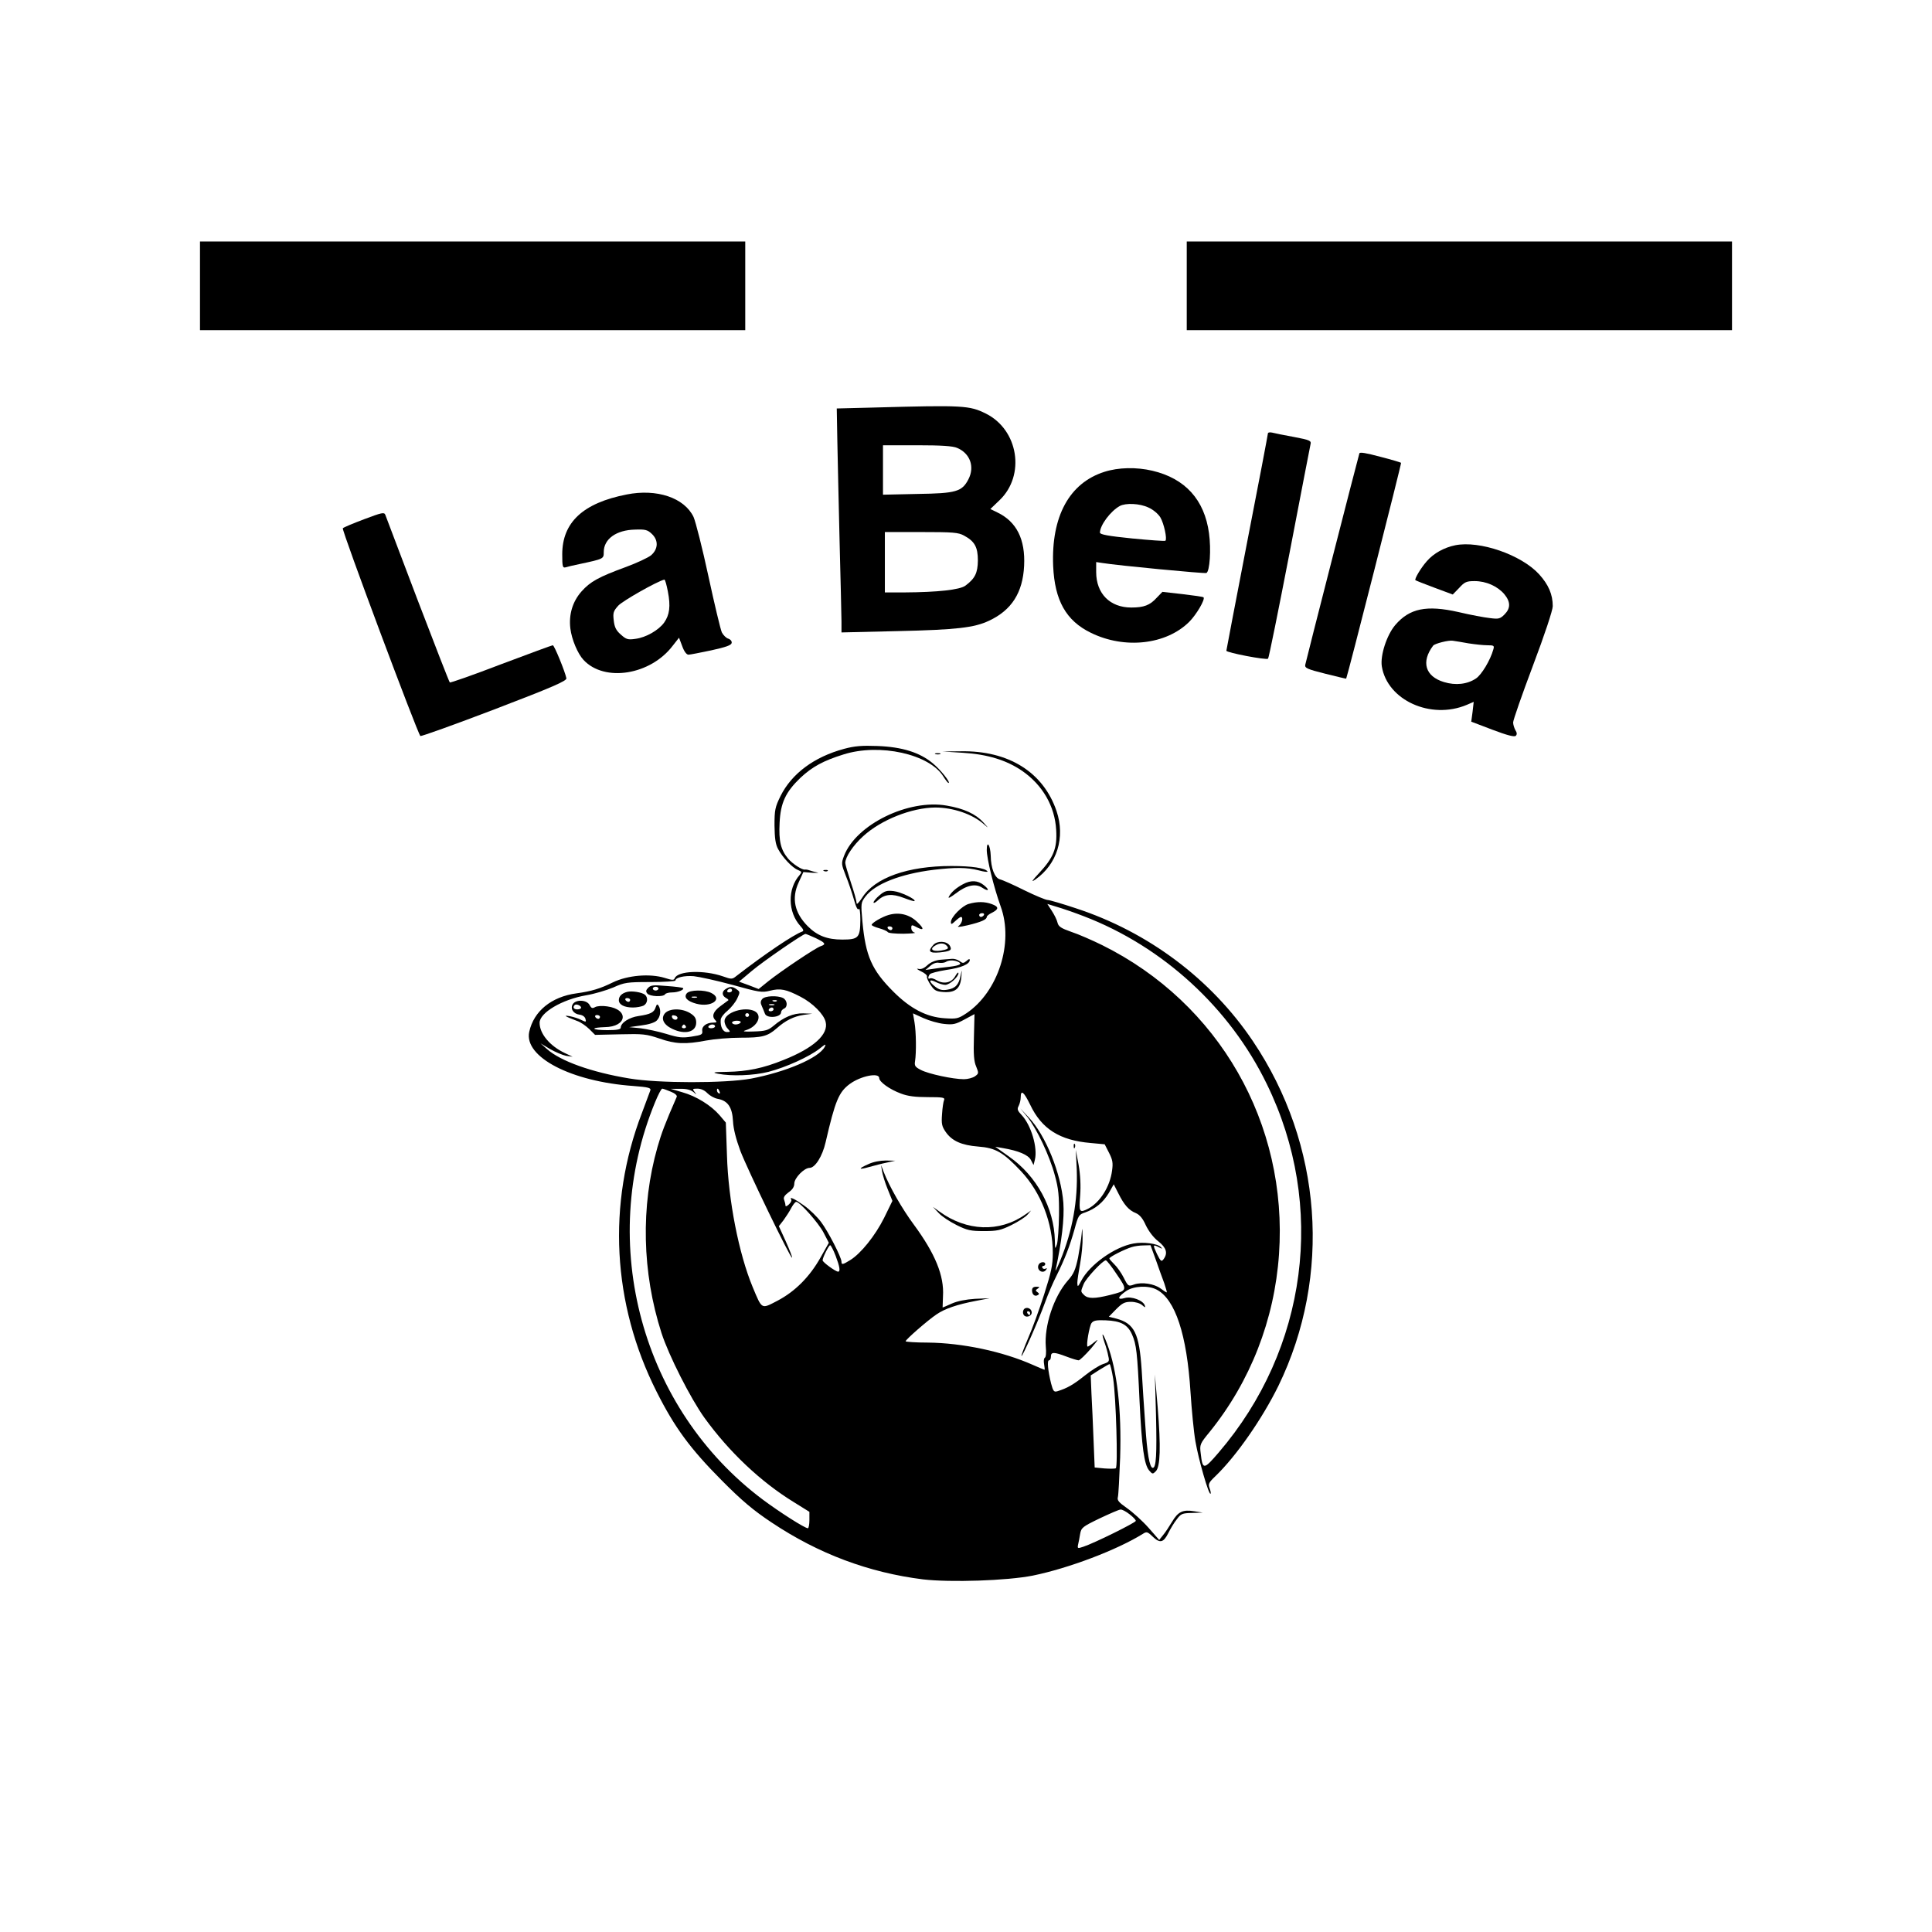 <?xml version="1.0" standalone="no"?>
<!DOCTYPE svg PUBLIC "-//W3C//DTD SVG 20010904//EN"
 "http://www.w3.org/TR/2001/REC-SVG-20010904/DTD/svg10.dtd">
<svg version="1.0" xmlns="http://www.w3.org/2000/svg"
 width="1024pt" height="1024pt" viewBox="0 0 1024 1024"
 preserveAspectRatio="xMidYMid meet">
<g transform="translate(0,1024) scale(0.1,-0.1)"
fill="#000000" stroke="none">
<path d="M1060 8725 l0 -235 1445 0 1445 0 0 235 0 235 -1445 0 -1445 0 0
-235z"/>
<path d="M6290 8725 l0 -235 1445 0 1445 0 0 235 0 235 -1445 0 -1445 0 0
-235z"/>
<path d="M4635 8080 l-200 -5 3 -170 c2 -93 7 -334 12 -535 5 -201 10 -391 10
-424 l0 -58 298 7 c311 7 406 18 484 55 120 56 179 149 186 291 7 141 -40 234
-142 283 l-37 18 49 47 c138 132 100 373 -73 459 -87 43 -119 45 -590 32z
m438 -214 c69 -29 94 -100 60 -166 -34 -66 -65 -75 -270 -78 l-183 -4 0 131 0
131 180 0 c130 0 190 -4 213 -14z m37 -465 c56 -30 73 -61 73 -132 -1 -66 -15
-95 -66 -133 -29 -22 -147 -35 -324 -36 l-103 0 0 160 0 160 193 0 c168 0 197
-2 227 -19z"/>
<path d="M6720 7942 c0 -5 -49 -264 -110 -576 -60 -312 -110 -571 -110 -575 0
-10 213 -51 221 -42 4 3 55 256 114 561 58 305 109 564 111 575 5 19 -3 23
-88 39 -51 9 -103 20 -115 23 -13 3 -23 1 -23 -5z"/>
<path d="M7205 7837 c-8 -25 -284 -1103 -287 -1121 -3 -17 12 -23 107 -47 60
-15 110 -27 110 -26 7 13 294 1141 291 1144 -2 2 -51 17 -110 32 -75 20 -109
26 -111 18z"/>
<path d="M5853 7739 c-185 -59 -282 -236 -271 -499 8 -182 68 -290 200 -354
179 -88 399 -63 521 58 39 39 86 120 76 130 -2 3 -52 10 -111 17 l-107 12 -30
-31 c-36 -40 -68 -52 -135 -52 -113 0 -186 74 -186 188 l0 53 33 -5 c79 -13
540 -57 551 -53 18 7 26 125 14 211 -24 177 -126 290 -300 331 -85 20 -180 18
-255 -6z m234 -189 c25 -11 51 -33 63 -52 19 -32 37 -114 27 -124 -3 -3 -82 3
-176 12 -128 13 -171 21 -171 31 0 39 56 114 105 141 31 17 106 14 152 -8z"/>
<path d="M3321 7619 c-231 -45 -341 -148 -341 -317 0 -65 2 -73 18 -69 9 3 42
11 72 17 131 28 130 28 130 64 0 69 66 117 166 119 53 2 66 -1 88 -22 37 -34
35 -81 -3 -114 -16 -13 -76 -41 -133 -62 -145 -53 -190 -78 -236 -130 -47 -53
-68 -122 -59 -196 7 -58 39 -134 70 -167 111 -119 355 -80 473 76 l33 42 17
-45 c10 -28 23 -45 33 -45 9 0 63 11 121 23 77 17 106 27 108 39 2 9 -6 19
-18 23 -11 3 -26 18 -34 33 -7 15 -39 149 -71 297 -32 149 -68 290 -79 315
-49 102 -195 151 -355 119z m219 -515 c15 -77 9 -123 -20 -164 -29 -40 -96
-79 -152 -86 -40 -6 -49 -3 -78 23 -25 22 -33 39 -37 74 -5 41 -2 50 24 79 23
25 202 127 244 138 4 1 12 -27 19 -64z"/>
<path d="M1930 7488 c-58 -22 -109 -43 -113 -48 -8 -7 396 -1087 411 -1101 4
-3 180 60 392 141 311 119 384 151 382 165 -7 35 -64 175 -72 175 -5 0 -128
-46 -275 -101 -146 -56 -268 -99 -271 -96 -3 2 -80 200 -171 438 -90 239 -168
441 -171 451 -6 14 -19 11 -112 -24z"/>
<path d="M7713 7350 c-59 -12 -115 -43 -151 -85 -31 -35 -66 -94 -60 -100 2
-2 47 -20 101 -40 l97 -36 34 35 c29 32 39 36 82 36 61 0 121 -27 157 -69 34
-41 34 -75 1 -108 -23 -23 -31 -25 -77 -19 -29 3 -104 17 -167 32 -169 38
-259 20 -335 -69 -45 -53 -80 -161 -71 -219 29 -179 259 -284 450 -204 l37 16
-6 -53 -7 -52 113 -43 c79 -30 116 -39 123 -32 7 7 7 16 -2 30 -6 11 -12 29
-12 41 0 12 47 147 105 301 62 164 105 294 105 315 0 62 -22 114 -73 170 -95
103 -315 179 -444 153z m71 -520 c33 -5 77 -10 99 -10 35 0 38 -2 32 -22 -16
-58 -63 -135 -92 -154 -46 -31 -108 -38 -170 -19 -99 30 -122 107 -57 193 8
11 83 30 104 26 14 -2 52 -8 84 -14z"/>
<path d="M4474 6271 c-160 -43 -278 -132 -337 -250 -29 -59 -32 -74 -32 -156
1 -67 5 -99 19 -125 24 -45 75 -99 105 -111 21 -9 22 -11 9 -27 -65 -73 -63
-197 5 -271 15 -16 18 -25 10 -28 -49 -18 -196 -117 -350 -236 -22 -18 -26
-18 -71 -2 -101 35 -240 30 -256 -10 -4 -11 -13 -11 -53 2 -79 24 -197 14
-275 -24 -67 -33 -113 -47 -193 -58 -132 -18 -226 -94 -250 -204 -29 -133 222
-264 553 -287 79 -6 93 -10 89 -23 -3 -9 -23 -63 -45 -121 -185 -482 -157
-1010 78 -1476 96 -191 179 -303 345 -470 108 -109 168 -159 264 -223 250
-167 516 -266 803 -302 146 -17 446 -7 582 20 191 39 446 136 583 221 20 13
25 12 51 -13 39 -38 58 -34 83 15 12 24 32 58 46 75 22 30 29 33 81 34 l57 2
-45 7 c-61 10 -86 -2 -118 -56 -15 -25 -36 -57 -48 -71 l-20 -25 -57 65 c-32
36 -83 82 -113 103 -44 31 -54 42 -49 59 3 11 8 106 12 210 8 254 -16 461 -69
602 -23 62 -34 68 -14 8 8 -22 17 -54 20 -72 7 -29 5 -32 -28 -43 -19 -6 -63
-34 -98 -62 -59 -47 -92 -66 -144 -82 -18 -5 -22 0 -33 41 -17 69 -22 123 -11
123 6 0 10 9 10 20 0 25 16 25 82 0 29 -11 58 -20 65 -20 6 0 35 28 65 62 39
47 44 56 19 35 -18 -15 -35 -26 -37 -24 -8 7 10 108 21 124 10 14 26 17 75 15
81 -3 117 -23 140 -75 23 -53 28 -92 40 -357 12 -242 24 -330 50 -363 18 -21
20 -21 36 -5 24 24 27 128 10 338 l-15 175 6 -215 c5 -209 1 -280 -17 -280
-17 0 -30 76 -40 230 -6 85 -15 216 -19 290 -13 193 -38 245 -134 271 l-40 10
39 40 c32 32 45 39 78 39 23 0 47 -7 59 -17 16 -14 19 -15 15 -3 -8 27 -70 51
-107 40 -42 -12 -38 6 9 38 39 26 116 30 160 7 99 -51 161 -239 180 -545 6
-91 17 -208 26 -260 16 -94 71 -286 80 -277 3 2 0 16 -5 29 -8 22 -5 30 31 64
112 108 249 306 334 479 284 585 232 1281 -135 1826 -221 329 -554 579 -939
705 -72 24 -140 44 -150 44 -9 0 -65 23 -122 51 -58 29 -116 55 -130 58 -28 8
-48 59 -49 126 -2 56 -21 84 -21 30 0 -46 37 -197 74 -300 70 -193 -14 -452
-181 -565 -45 -30 -53 -31 -116 -27 -96 6 -182 51 -272 141 -115 115 -147 189
-164 371 -9 98 -8 101 16 133 51 67 185 120 363 142 113 13 175 13 237 -3 29
-8 50 -10 47 -6 -11 18 -84 29 -191 29 -232 0 -407 -62 -474 -169 -18 -27 -29
-38 -29 -27 0 10 -13 58 -30 108 -16 49 -30 96 -30 104 0 31 41 93 95 142 95
87 257 151 382 152 94 0 198 -35 258 -89 27 -23 26 -22 -4 11 -40 44 -103 73
-193 88 -203 36 -480 -100 -544 -265 -16 -42 -15 -45 9 -107 14 -34 33 -91 43
-126 11 -40 20 -58 26 -50 4 7 8 -17 8 -57 -1 -95 -9 -105 -96 -105 -80 0
-133 21 -182 70 -71 71 -88 149 -49 233 l25 55 48 -4 c27 -1 38 -1 24 2 -14 3
-32 8 -40 11 -8 3 -19 5 -23 4 -15 -3 -65 29 -90 58 -39 47 -50 93 -45 190 5
106 32 163 110 238 63 59 122 91 228 124 192 61 457 2 530 -117 12 -19 24 -34
27 -34 14 0 -41 70 -84 105 -69 57 -161 86 -293 91 -82 3 -120 0 -176 -15z
m1270 -887 c420 -161 774 -486 970 -889 316 -645 216 -1405 -255 -1954 -79
-92 -85 -93 -95 -4 -6 46 -4 51 47 113 216 267 344 595 368 942 48 693 -318
1332 -938 1639 -53 26 -126 58 -163 70 -54 19 -68 28 -73 49 -3 14 -17 42 -30
62 l-24 37 52 -16 c28 -8 92 -30 141 -49z m-1421 -116 c52 -25 57 -33 27 -43
-26 -8 -209 -131 -277 -185 l-52 -42 -52 20 -52 19 69 58 c62 52 270 195 283
195 4 0 27 -10 54 -22z m-441 -248 c141 -39 156 -42 199 -31 55 14 85 8 162
-32 64 -33 123 -92 133 -133 17 -66 -64 -139 -223 -202 -108 -44 -193 -61
-298 -63 -75 -1 -83 -3 -50 -10 71 -14 189 -10 268 10 93 24 218 81 271 123
31 25 36 27 27 9 -32 -59 -206 -133 -391 -168 -136 -25 -492 -25 -645 1 -200
33 -364 92 -435 155 l-35 31 50 -30 c28 -16 66 -32 85 -36 l35 -5 -40 19 c-81
38 -135 103 -135 161 0 53 119 124 248 146 42 7 106 26 142 41 60 27 74 29
197 29 73 0 133 4 133 8 0 16 47 27 97 23 28 -3 121 -23 205 -46z m1122 -207
c47 -5 61 -2 107 23 l54 29 -3 -121 c-3 -92 0 -130 12 -157 14 -35 14 -37 -7
-52 -12 -8 -38 -15 -58 -15 -58 0 -188 28 -228 49 -31 16 -35 22 -31 47 7 45
6 154 -3 206 l-8 47 55 -25 c31 -14 80 -28 110 -31z m-344 -287 c0 -20 55 -60
115 -82 36 -14 76 -19 143 -19 78 0 91 -2 86 -15 -4 -8 -9 -42 -11 -75 -4 -51
-1 -65 19 -94 33 -48 84 -71 173 -78 92 -7 132 -30 227 -131 105 -112 168
-274 168 -433 0 -64 -8 -101 -46 -220 -25 -78 -63 -183 -85 -232 -21 -50 -37
-92 -35 -94 5 -5 89 185 125 284 16 45 44 109 61 142 44 89 70 156 95 245 20
74 23 79 57 90 54 19 95 53 125 103 l26 46 25 -49 c30 -60 55 -89 93 -104 20
-9 36 -28 52 -64 15 -31 40 -65 66 -85 43 -34 52 -63 28 -95 -11 -15 -15 -12
-35 28 -23 49 -22 52 11 35 17 -9 20 -9 10 1 -18 19 -93 29 -146 19 -100 -18
-232 -113 -276 -197 -18 -34 -20 -35 -21 -12 0 14 7 60 15 103 8 43 14 106 13
140 -1 52 -2 55 -5 17 -2 -25 -11 -81 -19 -125 -14 -66 -23 -87 -55 -123 -74
-85 -125 -239 -116 -350 3 -29 1 -55 -5 -58 -6 -4 -7 -19 -4 -35 3 -16 4 -29
2 -29 -2 0 -30 12 -62 26 -160 71 -372 116 -556 118 -65 0 -118 4 -118 7 0 9
117 111 163 142 45 31 110 53 209 72 l73 14 -77 -3 c-48 -3 -94 -12 -123 -25
-26 -12 -48 -21 -49 -21 0 0 1 27 2 59 7 109 -41 226 -155 381 -61 82 -129
201 -159 278 l-14 37 5 -33 c3 -18 16 -61 30 -95 l25 -62 -44 -90 c-47 -94
-123 -189 -180 -224 -39 -24 -46 -26 -46 -8 0 23 -71 161 -108 210 -20 27 -61
67 -91 88 -52 37 -79 49 -67 30 3 -4 -3 -16 -13 -25 -12 -11 -18 -12 -18 -4 0
7 -4 20 -7 29 -5 12 2 23 23 39 21 14 31 30 31 47 0 29 52 83 81 83 29 0 68
61 85 136 51 221 70 265 127 308 58 43 157 63 157 32z m-1105 -72 c21 -8 35
-20 32 -27 -63 -144 -81 -193 -102 -266 -90 -315 -82 -666 21 -986 38 -118
154 -347 228 -450 131 -181 298 -339 474 -447 l82 -51 0 -44 c0 -23 -4 -43 -8
-43 -16 0 -148 84 -238 151 -643 481 -881 1357 -572 2107 16 39 33 72 38 72 4
0 24 -7 45 -16z m119 -1 c20 -17 20 -17 7 0 -12 15 -11 17 16 17 18 0 38 -9
52 -24 13 -13 37 -27 55 -30 54 -10 77 -45 81 -118 2 -42 16 -95 39 -158 38
-99 267 -573 274 -566 2 3 -13 41 -33 86 l-37 81 25 32 c13 18 32 47 41 65 9
17 21 32 26 32 19 0 118 -111 145 -163 l28 -54 -44 -78 c-58 -103 -135 -180
-228 -229 -87 -45 -81 -49 -132 73 -73 176 -129 459 -136 698 l-6 173 -33 39
c-45 52 -123 101 -198 122 l-61 18 49 0 c33 1 56 -5 70 -16z m140 1 c3 -8 2
-12 -4 -9 -6 3 -10 10 -10 16 0 14 7 11 14 -7z m1646 -69 c61 -129 157 -189
320 -203 l75 -7 23 -45 c19 -37 22 -54 16 -95 -11 -85 -64 -168 -126 -201 -47
-24 -50 -20 -43 69 4 53 1 111 -8 162 l-15 80 5 -104 c6 -164 -22 -323 -87
-481 -17 -41 -28 -64 -25 -50 32 147 47 272 41 355 -12 155 -94 359 -184 453
l-44 47 37 -45 c50 -62 119 -208 146 -310 19 -68 23 -109 22 -210 -1 -69 -6
-138 -11 -155 -10 -28 -10 -27 -11 20 -4 172 -96 342 -243 445 l-73 52 40 -7
c83 -14 135 -36 149 -63 l14 -27 7 28 c16 63 -20 185 -71 238 -21 22 -24 31
-15 47 6 12 11 32 11 46 0 43 17 29 50 -39z m-1031 -801 c22 -58 26 -84 13
-84 -13 0 -82 50 -82 60 0 15 33 80 40 80 4 0 17 -25 29 -56z m1697 -21 c15
-43 35 -99 45 -125 9 -27 15 -48 13 -48 -3 0 -17 9 -33 21 -34 25 -99 35 -140
21 -30 -11 -32 -10 -55 36 -13 26 -36 58 -50 71 -14 14 -26 27 -26 31 0 8 81
49 118 60 15 5 43 9 63 9 l37 1 28 -77z m-207 -77 c58 -85 58 -86 -37 -110
-80 -20 -116 -20 -136 0 -19 19 -19 17 -2 59 14 32 101 125 117 125 5 0 31
-33 58 -74z m-19 -553 c15 -97 26 -468 14 -475 -5 -3 -32 -3 -61 -1 l-51 5 -6
147 c-3 80 -8 190 -11 244 l-4 97 47 30 c26 16 50 30 53 30 4 0 12 -35 19 -77z
m87 -719 c18 -14 33 -29 33 -35 0 -9 -220 -118 -278 -137 -30 -10 -32 -10 -28
11 3 12 8 38 11 57 6 33 12 38 103 82 53 25 103 47 111 47 8 1 29 -10 48 -25z"/>
<path d="M3436 5005 c-13 -13 -14 -20 -5 -31 13 -16 85 -19 94 -4 3 6 21 10
38 10 31 0 66 15 57 23 -3 3 -42 8 -86 11 -69 6 -84 5 -98 -9z m54 -5 c0 -5
-7 -10 -15 -10 -8 0 -15 5 -15 10 0 6 7 10 15 10 8 0 15 -4 15 -10z"/>
<path d="M3848 4999 c-23 -13 -23 -35 -1 -48 10 -5 16 -11 13 -13 -3 -2 -22
-16 -42 -31 -39 -29 -47 -54 -26 -75 9 -9 7 -12 -11 -12 -36 0 -62 -19 -59
-43 3 -20 -3 -23 -55 -31 -50 -8 -70 -6 -135 14 -43 13 -104 26 -137 30 l-60
6 64 9 c40 5 71 15 82 26 20 20 24 55 10 78 -7 11 -10 9 -16 -8 -8 -27 -28
-37 -90 -46 -50 -7 -95 -36 -95 -62 0 -9 -19 -13 -70 -13 -38 0 -70 3 -70 8 0
4 25 7 55 8 119 1 131 94 13 110 -25 4 -54 2 -64 -4 -14 -8 -20 -6 -29 11 -14
28 -72 31 -89 5 -15 -24 3 -52 36 -56 16 -2 28 -11 31 -22 5 -18 3 -18 -22 -6
-14 8 -42 16 -61 20 -37 6 -27 0 38 -25 19 -6 47 -26 65 -43 l31 -31 133 3
c121 3 139 1 207 -22 85 -30 139 -32 249 -11 43 8 125 15 182 15 115 0 143 7
192 50 46 41 90 63 143 71 l45 6 -48 2 c-52 1 -103 -20 -157 -66 -29 -24 -43
-28 -104 -30 -55 -2 -64 0 -42 7 61 19 88 77 47 100 -53 28 -161 -6 -161 -52
0 -12 7 -30 17 -40 15 -17 15 -18 -4 -18 -22 0 -36 29 -33 65 0 11 17 33 36
48 19 16 42 45 51 64 16 34 16 36 -2 49 -22 16 -34 17 -57 3z m32 -9 c0 -5 -7
-10 -16 -10 -8 0 -12 5 -9 10 3 6 10 10 16 10 5 0 9 -4 9 -10z m-800 -91 c0
-5 -9 -9 -20 -9 -19 0 -26 11 -14 23 8 8 34 -3 34 -14z m890 -39 c0 -5 -4 -10
-10 -10 -5 0 -10 5 -10 10 0 6 5 10 10 10 6 0 10 -4 10 -10z m-790 -10 c0 -5
-4 -10 -9 -10 -6 0 -13 5 -16 10 -3 6 1 10 9 10 9 0 16 -4 16 -10z m745 -30
c-3 -5 -15 -10 -26 -10 -10 0 -19 5 -19 10 0 6 12 10 26 10 14 0 23 -4 19 -10z
m-135 -20 c0 -5 -9 -10 -21 -10 -11 0 -17 5 -14 10 3 6 13 10 21 10 8 0 14 -4
14 -10z"/>
<path d="M3325 4983 c-29 -7 -45 -23 -45 -44 0 -24 29 -39 75 -39 20 0 45 5
56 10 22 12 25 43 7 58 -17 13 -68 21 -93 15z m15 -43 c0 -5 -4 -10 -9 -10 -6
0 -13 5 -16 10 -3 6 1 10 9 10 9 0 16 -4 16 -10z"/>
<path d="M3640 4975 c-17 -21 2 -42 51 -55 79 -21 143 25 79 57 -35 18 -115
17 -130 -2z m53 -22 c-7 -2 -19 -2 -25 0 -7 3 -2 5 12 5 14 0 19 -2 13 -5z"/>
<path d="M4040 4945 c-10 -12 -10 -21 -2 -38 5 -12 13 -30 16 -39 9 -28 86
-21 86 7 0 7 7 15 15 19 21 8 19 43 -4 56 -30 15 -97 12 -111 -5z m77 -11 c-3
-3 -12 -4 -19 -1 -8 3 -5 6 6 6 11 1 17 -2 13 -5z m-14 -21 c-7 -2 -19 -2 -25
0 -7 3 -2 5 12 5 14 0 19 -2 13 -5z m-3 -23 c0 -5 -7 -10 -16 -10 -8 0 -12 5
-9 10 3 6 10 10 16 10 5 0 9 -4 9 -10z"/>
<path d="M3525 4870 c-24 -27 -9 -61 38 -83 68 -33 127 -17 127 33 0 23 -8 35
-32 50 -44 27 -109 26 -133 0z m66 -25 c-1 -15 -24 -12 -29 3 -3 9 2 13 12 10
10 -1 17 -7 17 -13z m44 -45 c3 -5 -1 -10 -10 -10 -9 0 -13 5 -10 10 3 6 8 10
10 10 2 0 7 -4 10 -10z"/>
<path d="M4603 4070 c-57 -25 -54 -32 5 -15 26 7 67 18 92 23 l45 10 -50 1
c-30 0 -67 -7 -92 -19z"/>
<path d="M4975 3811 c16 -18 59 -46 95 -64 56 -28 75 -32 145 -32 70 0 89 4
146 32 36 18 74 42 85 55 l19 22 -32 -22 c-136 -95 -310 -88 -453 16 l-35 25
30 -32z"/>
<path d="M5504 3535 c-11 -29 26 -50 42 -23 4 6 3 8 -4 4 -6 -3 -13 -2 -17 4
-3 5 -1 10 4 10 6 0 11 5 11 10 0 16 -30 12 -36 -5z"/>
<path d="M5470 3401 c0 -23 15 -35 31 -25 8 4 7 9 -2 15 -12 8 -11 11 1 19 12
8 11 10 -7 10 -16 0 -23 -6 -23 -19z"/>
<path d="M5424 3295 c-4 -9 -2 -21 4 -27 15 -15 44 -1 40 19 -4 23 -36 29 -44
8z m36 -15 c0 -5 -2 -10 -4 -10 -3 0 -8 5 -11 10 -3 6 -1 10 4 10 6 0 11 -4
11 -10z"/>
<path d="M5691 4164 c0 -11 3 -14 6 -6 3 7 2 16 -1 19 -3 4 -6 -2 -5 -13z"/>
<path d="M5105 6250 c129 -8 230 -39 313 -96 108 -75 173 -187 180 -313 6 -97
-14 -146 -90 -228 -39 -42 -45 -51 -21 -35 116 81 160 223 113 363 -70 206
-254 322 -509 317 l-96 -1 110 -7z"/>
<path d="M4958 6243 c6 -2 18 -2 25 0 6 3 1 5 -13 5 -14 0 -19 -2 -12 -5z"/>
<path d="M4368 5623 c7 -3 16 -2 19 1 4 3 -2 6 -13 5 -11 0 -14 -3 -6 -6z"/>
<path d="M5105 5554 c-36 -19 -64 -43 -76 -67 -6 -11 8 -4 36 17 57 44 105 55
141 31 35 -23 41 -12 8 14 -32 25 -68 27 -109 5z"/>
<path d="M4662 5495 c-18 -15 -32 -32 -32 -38 0 -6 10 -1 23 11 35 33 75 37
137 13 29 -11 55 -19 57 -17 10 9 -73 49 -111 53 -35 4 -47 1 -74 -22z"/>
<path d="M5134 5449 c-35 -10 -94 -70 -94 -96 0 -14 4 -13 23 5 13 12 26 22
30 22 14 0 6 -33 -10 -46 -14 -9 -2 -9 46 2 71 17 101 30 101 44 0 5 12 15 27
22 38 19 38 32 0 46 -38 14 -78 14 -123 1z m81 -59 c-3 -5 -10 -10 -16 -10 -5
0 -9 5 -9 10 0 6 7 10 16 10 8 0 12 -4 9 -10z"/>
<path d="M4708 5390 c-34 -10 -88 -42 -88 -52 0 -4 18 -12 40 -18 21 -6 42
-15 45 -20 3 -6 41 -9 83 -9 42 1 69 3 60 6 -10 2 -18 13 -18 24 0 18 2 19 30
4 38 -20 39 -7 2 28 -42 41 -98 54 -154 37z m22 -70 c0 -5 -4 -10 -9 -10 -6 0
-13 5 -16 10 -3 6 1 10 9 10 9 0 16 -4 16 -10z"/>
<path d="M4947 5232 c-31 -34 -22 -45 33 -40 58 6 68 12 54 36 -16 25 -66 27
-87 4z m72 -6 c9 -11 7 -15 -11 -20 -57 -15 -90 0 -50 23 24 15 48 13 61 -3z"/>
<path d="M4983 5153 c-26 -3 -51 -13 -68 -29 -18 -17 -34 -23 -48 -19 -12 3
-6 -3 14 -13 20 -9 35 -22 32 -28 -2 -6 7 -26 20 -45 19 -29 29 -34 68 -37 62
-4 89 18 94 78 4 45 4 45 -4 7 -10 -48 -28 -66 -72 -73 -26 -4 -41 0 -62 16
-36 28 -35 44 3 25 16 -8 38 -15 50 -15 23 0 70 42 70 62 -1 7 -7 1 -16 -14
-19 -36 -59 -46 -97 -25 -16 10 -33 15 -38 11 -11 -6 -12 7 -1 22 4 6 43 16
87 23 79 11 125 31 125 53 0 7 -7 5 -17 -5 -16 -13 -20 -14 -37 -1 -11 8 -29
13 -40 12 -12 -1 -40 -3 -63 -5z m91 -9 c30 -12 16 -21 -41 -28 -32 -3 -74 -9
-93 -12 l-35 -5 25 21 c14 13 33 20 46 17 13 -2 29 0 36 4 15 10 40 11 62 3z"/>
</g>
</svg>
